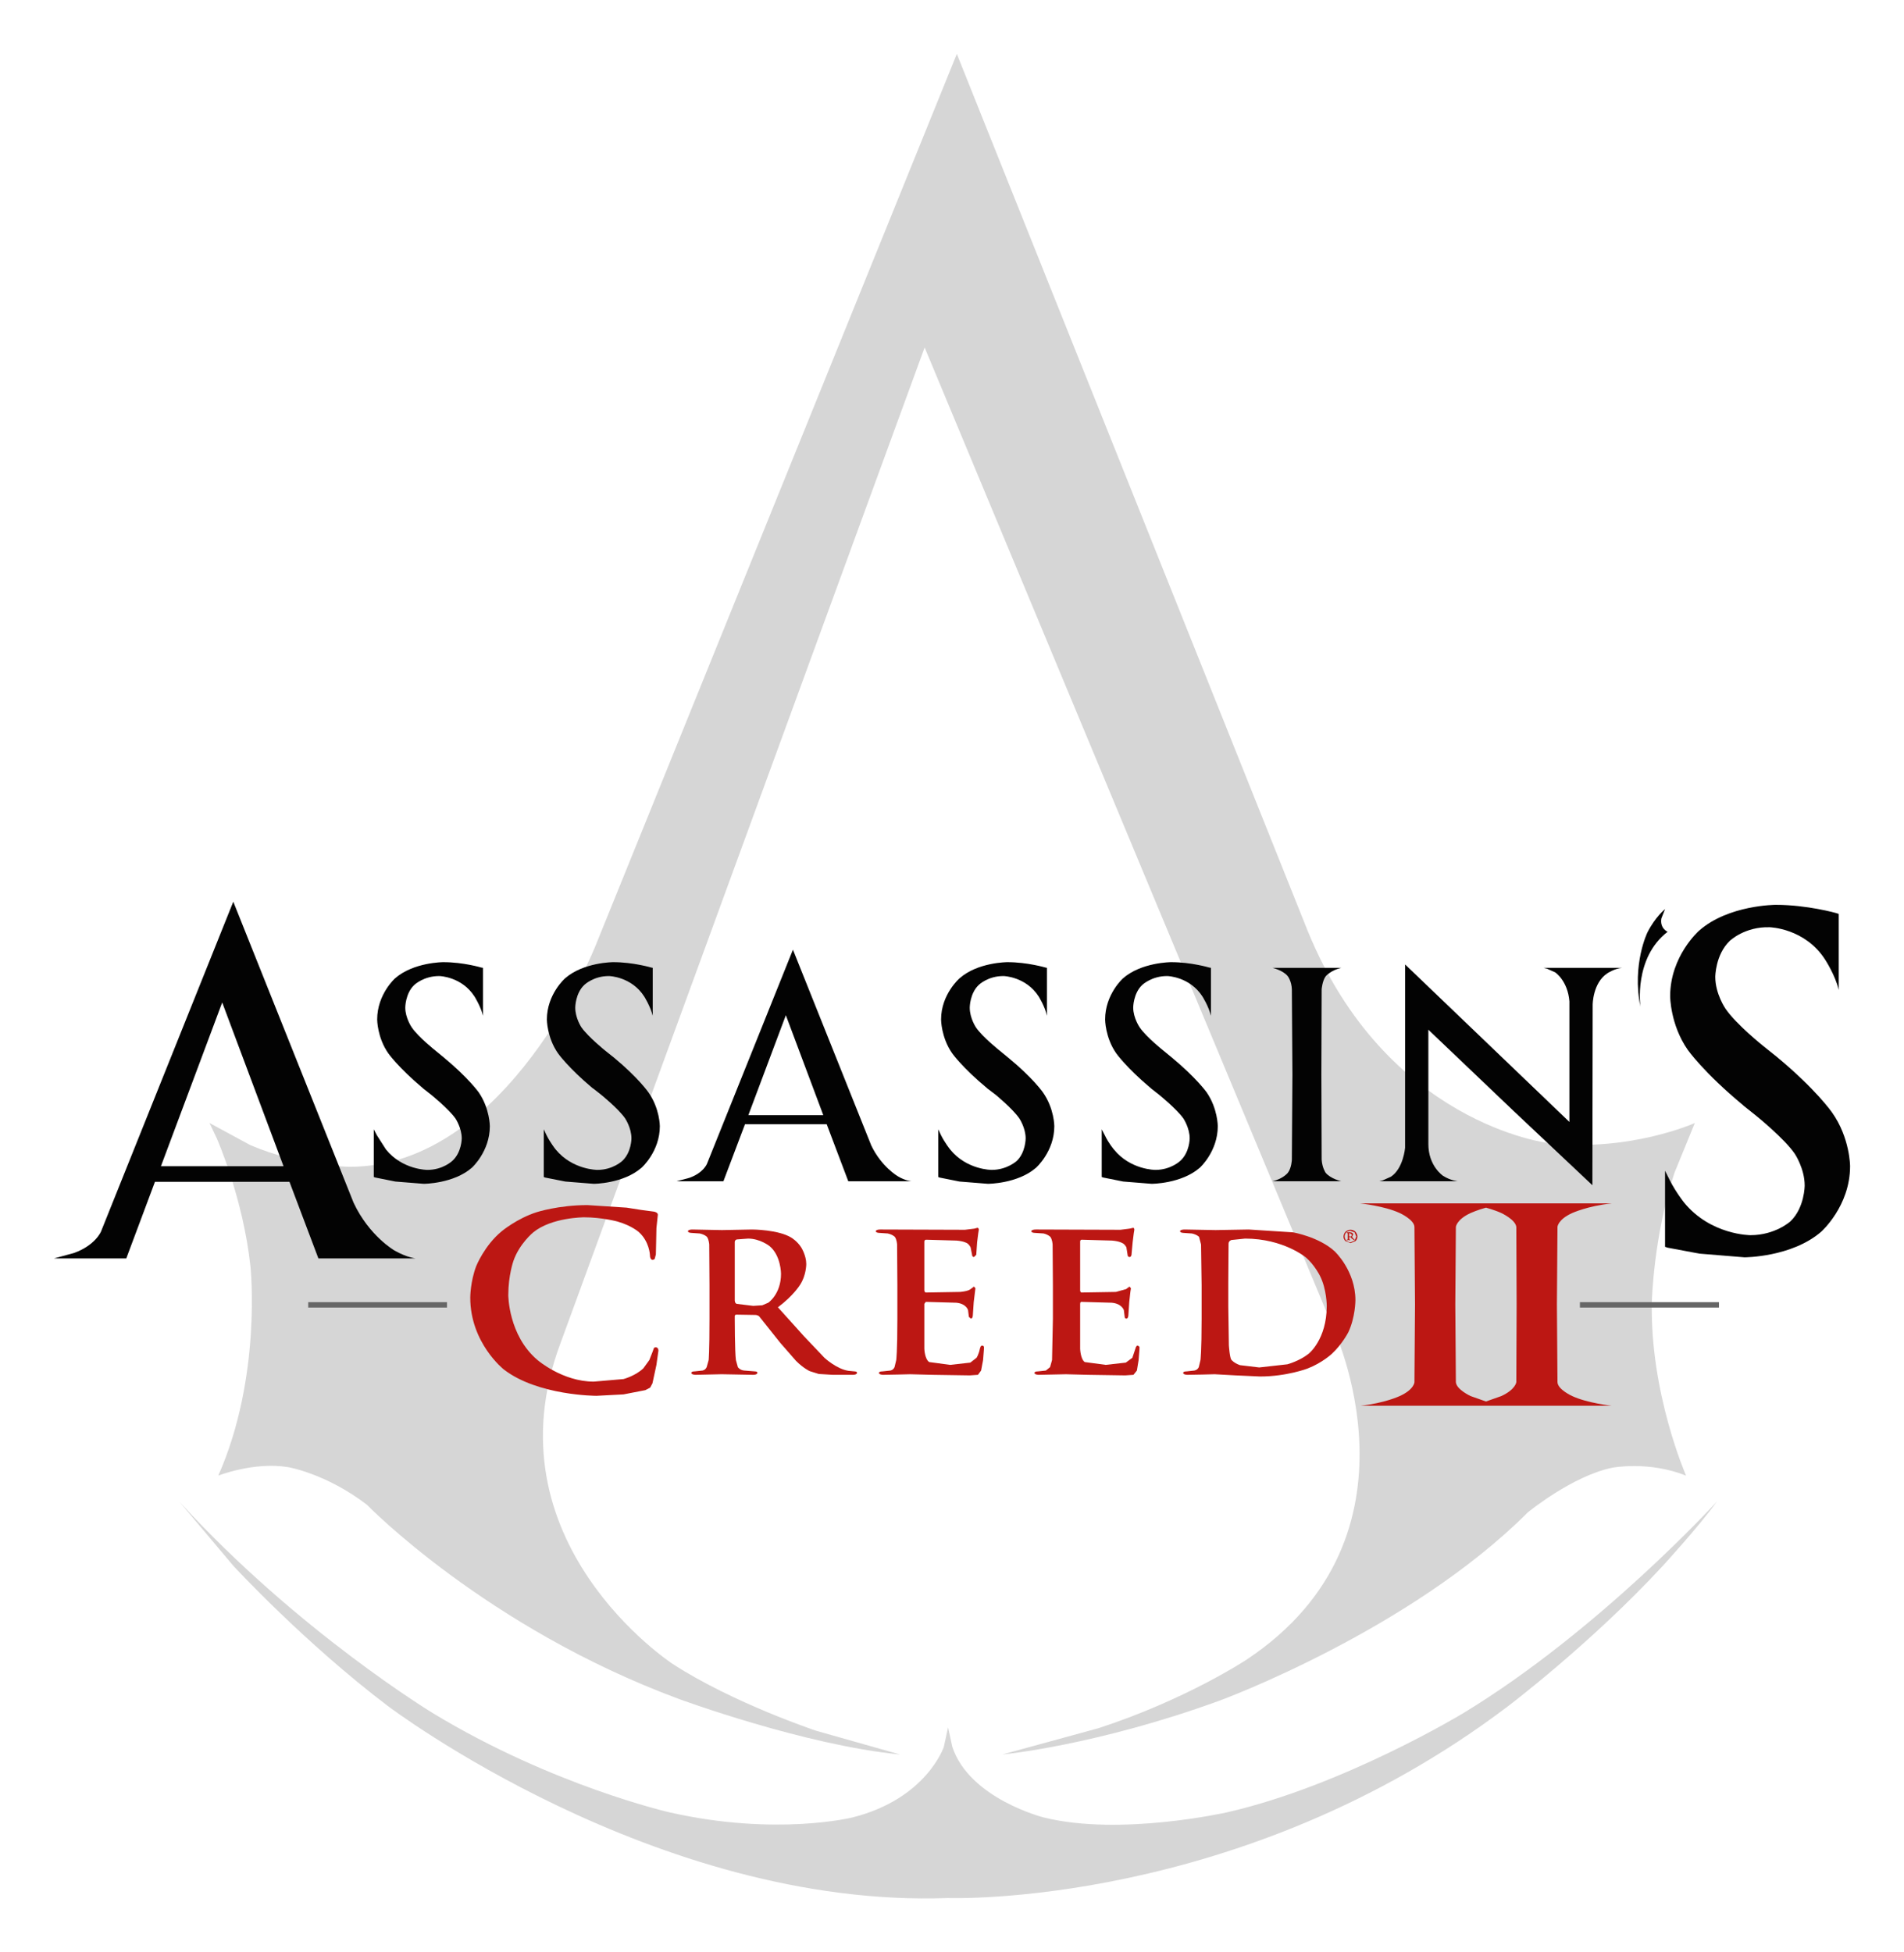 <?xml version="1.0" encoding="UTF-8" standalone="no"?>
<!DOCTYPE svg PUBLIC "-//W3C//DTD SVG 1.0//EN" "http://www.w3.org/TR/2001/REC-SVG-20010904/DTD/svg10.dtd">
<!-- Created with Inkscape (http://www.inkscape.org/) by Marsupilami -->
<svg
   xmlns:svg="http://www.w3.org/2000/svg"
   xmlns="http://www.w3.org/2000/svg"
   version="1.0"
   width="749"
   height="768"
   viewBox="-38.002 -38.002 1342.734 1376.839"
   id="svg12060">
  <defs
     id="defs12062" />
  <path
     d="M 884.052,618.092 L 636.775,9.9475983e-14 L 381.927,629.052 C 381.927,629.052 320.357,784.471 208.972,784.87 C 208.972,784.87 174.103,784.87 138.436,769.527 L 109.743,753.985 L 114.923,764.944 C 114.923,764.944 133.454,806.788 138.635,855.406 C 138.635,855.406 146.804,932.917 115.92,1002.657 C 115.92,1002.657 141.225,992.694 165.136,996.679 C 165.136,996.679 191.836,1001.063 220.728,1023.18 C 220.728,1023.18 304.615,1109.657 440.508,1160.069 C 440.508,1160.069 528.978,1192.747 596.725,1199.322 L 537.546,1182.585 C 537.546,1182.585 478.964,1163.058 436.523,1135.561 C 436.523,1135.561 304.416,1049.482 357.418,908.807 L 614.06,207.027 L 901.587,897.051 C 901.587,897.051 972.721,1044.899 841.212,1132.372 C 841.212,1132.372 798.571,1160.667 736.603,1180.792 L 668.855,1199.322 C 668.855,1199.322 734.809,1193.146 822.283,1161.264 C 822.283,1161.264 955.784,1112.248 1039.472,1028.56 C 1039.472,1028.56 1070.755,1002.856 1099.049,997.078 C 1099.049,997.078 1124.554,992.096 1151.055,1002.657 C 1151.055,1002.657 1125.351,944.075 1126.945,879.516 C 1126.945,879.516 1128.141,833.488 1142.886,789.054 L 1157.232,753.985 C 1157.232,753.985 1111.204,774.708 1054.017,768.132 C 1054.017,768.132 939.644,754.782 884.052,618.092"
     id="path11180"
     style="fill:#d6d6d6;fill-opacity:1;stroke:none;stroke-width:1px;stroke-linecap:round;stroke-linejoin:round;stroke-opacity:1" />
  <path
     d="M 126.68,1066.419 C 126.68,1066.419 176.693,1120.616 235.673,1165.25 C 235.673,1165.25 424.169,1308.116 630.598,1300.544 C 630.598,1300.544 837.028,1308.116 1025.524,1165.25 C 1025.524,1165.25 1084.504,1120.616 1134.517,1066.419 C 1134.517,1066.419 1159.623,1039.121 1172.774,1020.988 C 1172.774,1020.988 1089.485,1112.248 993.842,1170.231 C 993.842,1170.231 909.358,1221.44 827.065,1240.17 C 827.065,1240.17 751.945,1257.107 698.146,1243.756 C 698.146,1243.756 645.742,1230.606 633.587,1193.943 L 630.598,1180.194 L 627.609,1193.943 C 627.609,1193.943 615.455,1230.606 563.05,1243.756 C 563.05,1243.756 509.251,1257.107 434.331,1240.17 C 434.331,1240.17 351.839,1221.44 267.354,1170.231 C 267.354,1170.231 171.711,1112.248 88.422,1020.988 L 126.68,1066.419"
     id="path11182"
     style="fill:#d6d6d6;fill-opacity:1;stroke:none;stroke-width:1px;stroke-linecap:round;stroke-linejoin:round;stroke-opacity:1" />
  <path
     d="M 767.567,656.559 C 767.567,656.559 774.372,650.154 785.38,650.354 C 785.38,650.354 800.991,650.755 809.998,664.765 C 809.998,664.765 814.401,671.77 816.002,678.375 L 816.002,644.55 L 814.801,644.35 C 814.801,644.35 802.192,640.547 787.982,640.547 C 787.982,640.547 766.966,640.547 753.957,651.955 C 753.957,651.955 741.348,663.164 741.348,680.977 C 741.348,680.977 741.348,693.586 749.153,704.794 C 749.153,704.794 756.158,714.801 773.571,729.412 L 773.771,729.612 L 779.375,734.015 C 779.375,734.015 791.784,744.022 796.588,750.827 C 796.588,750.827 800.991,757.432 800.991,764.838 C 800.991,764.838 800.991,774.645 794.386,780.649 C 794.386,780.649 787.781,787.054 776.773,787.054 C 776.773,787.054 759.161,787.054 747.552,772.643 C 747.552,772.643 743.749,768.24 741.147,762.636 L 738.946,758.433 L 738.946,792.058 L 740.147,792.458 L 754.157,795.26 L 774.171,796.861 C 774.171,796.861 795.187,796.861 808.196,785.453 C 808.196,785.453 820.805,774.044 820.805,756.231 C 820.805,756.231 820.805,743.822 813,732.414 C 813,732.414 805.795,722.207 788.382,707.796 L 782.778,703.193 C 782.778,703.193 770.369,693.386 765.765,686.581 C 765.765,686.581 761.162,679.976 761.162,672.57 C 761.162,672.57 761.162,662.563 767.567,656.559"
     id="path11186"
     style="fill:#030303;fill-opacity:1;stroke:none;stroke-width:1px;stroke-linecap:round;stroke-linejoin:round;stroke-opacity:1" />
  <path
     d="M 638.673,651.955 C 638.673,651.955 625.663,663.164 625.663,680.977 C 625.663,680.977 625.663,693.586 633.469,704.794 C 633.469,704.794 640.474,714.801 658.087,729.412 L 658.287,729.612 L 664.091,734.015 C 664.091,734.015 676.3,744.022 680.903,750.827 C 680.903,750.827 685.307,757.432 685.307,764.838 C 685.307,764.838 685.307,774.645 679.102,780.649 C 679.102,780.649 672.297,787.054 661.289,787.054 C 661.289,787.054 643.676,787.054 632.068,772.643 C 632.068,772.643 628.465,768.24 625.663,762.636 L 623.662,758.433 L 623.662,792.058 L 624.663,792.458 L 638.673,795.26 L 658.687,796.861 C 658.687,796.861 679.703,796.861 692.712,785.453 C 692.712,785.453 705.521,774.044 705.521,756.231 C 705.521,756.231 705.521,743.822 697.516,732.414 C 697.516,732.414 690.51,722.207 672.898,707.796 L 667.294,703.193 C 667.294,703.193 654.885,693.386 650.281,686.581 C 650.281,686.581 645.878,680.176 645.878,672.57 C 645.878,672.57 645.878,662.563 652.283,656.559 C 652.283,656.559 658.887,650.154 669.895,650.354 C 669.895,650.354 685.507,650.755 694.513,664.765 C 694.513,664.765 698.917,671.77 700.318,678.375 L 700.318,644.55 L 699.317,644.35 C 699.317,644.35 686.508,640.547 672.497,640.547 C 672.497,640.547 651.482,640.547 638.673,651.955"
     id="path11188"
     style="fill:#030303;fill-opacity:1;stroke:none;stroke-width:1px;stroke-linecap:round;stroke-linejoin:round;stroke-opacity:1" />
  <path
     d="M 907.869,644.55 L 859.434,644.55 C 859.434,644.55 867.039,646.351 870.242,650.554 C 870.242,650.554 872.843,653.957 873.044,659.761 L 873.444,719.805 L 873.044,779.849 C 873.044,779.849 872.843,785.653 870.242,789.055 C 870.242,789.055 867.039,793.258 859.434,795.06 L 907.869,795.06 C 907.869,795.06 900.263,793.258 896.861,789.055 C 896.861,789.055 894.459,785.653 894.059,779.849 L 893.859,719.805 L 894.059,659.761 C 894.059,659.761 894.459,653.957 896.861,650.554 C 896.861,650.554 900.263,646.351 907.869,644.55"
     id="path11190"
     style="fill:#030303;fill-opacity:1;stroke:none;stroke-width:1px;stroke-linecap:round;stroke-linejoin:round;stroke-opacity:1" />
  <path
     d="M 952.902,771.442 C 952.902,771.442 951.701,786.053 942.894,791.857 L 937.09,794.459 L 934.688,795.06 L 990.129,795.06 C 990.129,795.06 985.125,794.659 979.721,791.257 C 979.721,791.257 969.314,784.452 969.314,768.841 L 969.314,688.182 L 1029.358,745.424 L 1084.998,797.862 L 1085.198,670.569 C 1085.198,670.569 1085.198,655.158 1095.606,648.353 C 1095.606,648.353 1100.81,644.95 1106.013,644.55 L 1050.573,644.55 L 1052.975,645.15 L 1058.779,647.752 C 1058.779,647.752 1067.585,653.557 1068.786,668.167 L 1068.786,753.229 L 952.902,642.148 L 952.902,771.442"
     id="path11192"
     style="fill:#030303;fill-opacity:1;stroke:none;stroke-width:1px;stroke-linecap:round;stroke-linejoin:round;stroke-opacity:1" />
  <path
     d="M 1258.725,660.161 L 1258.725,606.522 L 1256.923,605.922 C 1256.923,605.922 1236.508,600.118 1214.292,600.118 C 1214.292,600.118 1180.868,600.118 1160.253,618.331 C 1160.253,618.331 1139.838,636.144 1139.838,664.565 C 1139.838,664.565 1139.838,684.579 1152.247,702.392 C 1152.247,702.392 1163.455,718.404 1191.275,741.421 L 1191.676,741.821 L 1200.682,749.026 C 1200.682,749.026 1220.297,764.838 1227.702,775.646 C 1227.702,775.646 1234.707,786.053 1234.707,798.062 C 1234.707,798.062 1234.707,813.673 1224.7,823.28 C 1224.7,823.28 1214.092,833.087 1196.479,833.087 C 1196.479,833.087 1168.459,833.087 1149.645,810.071 C 1149.645,810.071 1144.041,803.066 1139.638,794.459 L 1136.235,787.654 L 1136.235,841.293 L 1138.037,841.894 L 1160.453,846.097 L 1192.276,848.699 C 1192.276,848.699 1225.501,848.699 1246.316,830.686 C 1246.316,830.686 1266.73,812.673 1266.73,784.452 C 1266.73,784.452 1266.73,764.437 1253.921,746.424 C 1253.921,746.424 1242.713,730.212 1214.893,707.196 L 1205.886,699.99 C 1205.886,699.99 1186.272,684.379 1178.867,673.371 C 1178.867,673.371 1171.661,662.963 1171.661,650.955 C 1171.661,650.955 1171.661,635.343 1181.869,625.536 C 1181.869,625.536 1192.476,615.329 1210.089,615.929 C 1210.089,615.929 1234.907,616.53 1249.118,638.746 C 1249.118,638.746 1256.323,649.754 1258.725,660.161"
     id="path11194"
     style="fill:#030303;fill-opacity:1;stroke:none;stroke-width:1px;stroke-linecap:round;stroke-linejoin:round;stroke-opacity:1" />
  <path
     d="M 1133.633,609.725 L 1136.235,603.12 C 1136.235,603.12 1129.43,608.524 1123.826,619.532 C 1123.826,619.532 1112.818,641.948 1118.823,671.97 C 1118.823,671.97 1114.019,637.545 1138.037,619.131 C 1138.037,619.131 1132.433,616.73 1133.633,609.725"
     id="path11196"
     style="fill:#030303;fill-opacity:1;stroke:none;stroke-width:1px;stroke-linecap:round;stroke-linejoin:round;stroke-opacity:1" />
  <path
     d="M 1174.263,880.322 L 1076.192,880.322 L 1076.192,884.125 L 1174.263,884.125 L 1174.263,880.322"
     id="path11198"
     style="fill:#666666;fill-opacity:1;stroke:none;stroke-width:1px;stroke-linecap:round;stroke-linejoin:round;stroke-opacity:1" />
  <path
     d="M 921.281,810.683 C 921.281,810.683 938.286,812.461 949.094,817.465 C 949.094,817.465 959.3,822.073 959.5,827.277 L 959.906,881.933 L 959.5,936.777 C 959.5,936.777 959.301,941.955 949.094,946.558 C 949.094,946.558 938.481,951.57 921.469,953.371 L 1098.594,953.371 C 1098.594,953.371 1081.589,951.562 1070.781,946.558 C 1070.781,946.558 1060.575,941.981 1060.375,936.777 L 1059.969,881.933 L 1060.375,827.277 C 1060.375,827.277 1060.574,822.068 1070.781,817.465 C 1070.781,817.465 1081.581,812.485 1098.594,810.683 L 921.281,810.683 z M 1009.938,813.683 C 1009.938,813.683 1015.947,815.263 1020.75,817.465 C 1020.75,817.465 1030.743,822.073 1031.344,827.277 L 1031.562,881.933 L 1031.344,936.777 C 1031.344,936.777 1030.757,941.955 1020.75,946.558 L 1009.938,950.371 L 999.125,946.558 C 999.125,946.558 989.119,941.981 988.719,936.777 L 988.312,881.933 L 988.719,827.277 C 988.719,827.277 989.118,822.068 999.125,817.465 C 999.125,817.465 1003.933,815.285 1009.938,813.683 z"
     id="path11200"
     style="fill:#bc1713;fill-opacity:1;stroke:none;stroke-width:1px;stroke-linecap:round;stroke-linejoin:round;stroke-opacity:1" />
  <path
     d="M 914.469,829.277 C 912.267,829.277 910.875,830.683 910.875,830.683 C 909.474,832.084 909.469,834.09 909.469,834.09 C 909.469,836.091 910.875,837.277 910.875,837.277 L 914.469,838.683 L 917.875,837.277 C 919.276,836.076 919.281,834.09 919.281,834.09 C 919.281,832.088 917.875,830.683 917.875,830.683 C 916.674,829.282 914.469,829.277 914.469,829.277 z M 914.188,830.09 C 914.375,830.074 914.469,830.09 914.469,830.09 L 917.281,831.09 L 918.469,834.09 L 917.281,836.902 L 914.469,838.09 C 912.667,838.09 911.469,836.902 911.469,836.902 C 910.268,835.701 910.281,834.09 910.281,834.09 C 910.281,832.288 911.469,831.09 911.469,831.09 C 912.369,830.339 913.625,830.137 914.188,830.09 z"
     id="path11208"
     style="fill:#bc1713;fill-opacity:1;stroke:none;stroke-width:1px;stroke-linecap:round;stroke-linejoin:round;stroke-opacity:1" />
  <path
     d="M 911.875,831.09 L 911.656,831.277 L 911.875,831.277 L 912.469,831.902 L 912.469,836.09 L 911.875,836.277 L 911.656,836.496 L 911.875,836.683 L 912.281,836.683 L 913.062,836.496 L 913.875,836.683 L 914.062,836.683 L 914.281,836.496 L 914.281,836.277 L 913.688,836.277 L 913.469,835.09 L 913.469,834.496 L 914.469,834.496 L 915.281,835.496 L 917.062,836.683 L 917.469,836.496 L 917.281,836.277 L 916.281,835.277 L 915.469,834.277 L 916.281,832.683 C 916.281,831.082 914.062,831.09 914.062,831.09 L 911.875,831.09 z M 913.469,831.683 L 914.062,831.683 L 915.469,832.902 L 914.875,833.902 L 914.281,834.09 L 913.469,833.902 L 913.469,831.683 z"
     id="path11204"
     style="fill:#bc1713;fill-opacity:1;stroke:none;stroke-width:1px;stroke-linecap:round;stroke-linejoin:round;stroke-opacity:1" />
  <path
     d="M 797.594,829.09 C 794.191,829.09 794.187,830.277 794.188,830.277 C 794.188,831.478 796.781,831.496 796.781,831.496 L 802.594,831.902 C 806.196,832.703 807.594,834.277 807.594,834.277 L 809,839.683 L 809.406,868.308 L 809.406,892.121 C 809.406,915.338 808.594,921.152 808.594,921.152 L 807.406,926.152 C 806.406,928.354 804.188,928.558 804.188,928.558 L 798.781,929.152 C 796.38,929.152 796.375,930.152 796.375,930.152 C 796.375,931.553 799.375,931.558 799.375,931.558 L 810,931.371 L 818.594,931.152 L 833.406,931.965 L 850.625,932.746 C 869.439,932.746 884.062,927.152 884.062,927.152 C 894.47,923.149 901.25,916.746 901.25,916.746 C 908.455,910.141 912.875,901.527 912.875,901.527 C 917.879,890.919 917.875,878.933 917.875,878.933 C 917.875,858.118 903.25,844.496 903.25,844.496 C 892.242,834.288 873.844,831.09 873.844,831.09 L 842.625,829.09 L 819.219,829.496 L 797.594,829.09 z M 840.031,835.496 C 867.251,835.496 883.062,848.902 883.062,848.902 C 889.067,854.106 892.844,861.715 892.844,861.715 C 897.647,871.121 897.656,882.933 897.656,882.933 C 897.656,906.751 884.844,916.746 884.844,916.746 C 878.239,921.95 869.844,924.152 869.844,924.152 L 850.031,926.371 L 836.406,924.746 C 832.003,923.145 830.406,920.965 830.406,920.965 C 829.205,919.564 828.625,910.746 828.625,910.746 L 828.219,883.34 L 828.219,866.308 L 828.406,839.09 C 828.406,837.088 830.406,836.496 830.406,836.496 L 840.031,835.496 z"
     id="path11214"
     style="fill:#bc1713;fill-opacity:1;stroke:none;stroke-width:1px;stroke-linecap:round;stroke-linejoin:round;stroke-opacity:1" />
  <path
     d="M 746.151,836.89 L 724.735,836.29 C 724.735,836.29 723.735,836.29 723.735,837.691 L 723.735,871.916 C 723.735,871.916 723.735,873.517 724.735,873.517 L 748.953,873.117 L 756.158,871.115 L 758.56,869.314 L 759.561,870.515 L 759.161,873.117 L 758.36,880.322 L 757.76,889.328 C 757.76,889.328 757.76,891.93 756.359,891.93 C 756.359,891.93 755.158,891.93 755.158,890.729 L 754.557,885.926 C 754.557,885.926 753.156,881.323 745.951,880.722 L 724.535,880.122 C 724.535,880.122 723.735,880.122 723.735,881.523 L 723.735,913.146 C 723.735,913.146 723.935,920.351 726.937,922.553 L 741.748,924.554 L 755.958,922.953 L 760.562,919.55 L 762.763,912.946 C 762.763,912.946 763.163,910.944 764.364,910.944 L 765.565,911.745 L 765.565,913.546 L 764.965,921.152 L 763.764,928.557 L 761.362,931.559 L 755.558,931.959 L 729.339,931.559 L 713.727,931.159 L 694.513,931.559 C 694.513,931.559 691.511,931.559 691.511,930.158 C 691.511,930.158 691.511,929.157 693.913,929.157 L 699.517,928.557 L 702.519,926.155 L 703.92,921.152 L 704.521,892.13 L 704.521,868.313 L 704.321,839.692 C 704.321,839.692 704.12,836.09 702.719,834.288 C 702.719,834.288 701.318,832.687 697.916,831.887 L 691.912,831.486 C 691.912,831.486 689.31,831.486 689.31,830.285 C 689.31,830.285 689.31,829.085 692.712,829.085 L 752.155,829.285 L 758.56,828.484 L 761.162,827.884 C 761.162,827.884 761.963,827.884 761.963,829.285 L 761.562,831.686 L 760.762,838.091 L 759.961,846.897 C 759.961,846.897 759.761,848.499 758.56,848.499 C 758.56,848.499 757.159,848.499 757.159,846.697 L 756.359,841.694 C 756.359,841.694 755.358,839.492 753.556,838.692 C 753.556,838.692 751.355,837.29 746.151,836.89"
     id="path11216"
     style="fill:#bc1713;fill-opacity:1;stroke:none;stroke-width:1px;stroke-linecap:round;stroke-linejoin:round;stroke-opacity:1" />
  <path
     d="M 651.282,827.884 C 651.282,827.884 652.283,827.884 652.283,829.285 L 651.882,831.686 L 651.082,838.091 L 650.481,846.897 L 648.88,848.499 C 648.88,848.499 647.479,848.499 647.479,846.697 L 646.478,841.694 C 646.478,841.694 645.478,839.492 643.876,838.692 C 643.876,838.692 641.675,837.29 636.471,836.89 L 615.055,836.29 C 615.055,836.29 613.855,836.29 613.855,837.691 L 613.855,871.916 C 613.855,871.916 613.855,873.517 615.055,873.517 L 639.073,873.117 C 639.073,873.117 644.677,872.716 646.478,871.115 L 648.88,869.314 L 649.881,870.515 L 648.68,880.322 L 648.08,889.328 C 648.08,889.328 648.08,891.93 646.679,891.93 L 645.278,890.729 L 644.677,885.926 C 644.677,885.926 643.476,881.323 636.271,880.722 L 614.855,880.122 L 613.855,881.523 L 613.855,913.146 C 613.855,913.146 614.055,920.351 617.257,922.553 L 632.068,924.554 L 646.278,922.953 L 650.681,919.55 C 650.681,919.55 652.283,917.149 653.083,912.946 L 653.684,911.344 L 654.684,910.944 C 654.684,910.944 655.485,910.944 655.885,911.745 L 655.885,913.546 L 655.285,921.152 L 653.884,928.557 L 651.682,931.559 L 645.878,931.959 L 619.659,931.559 L 603.847,931.159 L 595.441,931.359 L 584.833,931.559 C 584.833,931.559 581.831,931.559 581.831,930.158 C 581.831,930.158 581.831,929.157 584.233,929.157 L 589.837,928.557 C 589.837,928.557 591.839,928.357 592.839,926.155 L 594.04,921.152 C 594.04,921.152 594.841,915.347 594.841,892.13 L 594.841,868.313 L 594.641,839.692 C 594.641,839.692 594.44,836.09 593.039,834.288 C 593.039,834.288 591.638,832.687 588.036,831.887 L 582.232,831.486 C 582.232,831.486 579.63,831.486 579.63,830.285 C 579.63,830.285 579.63,829.085 582.832,829.085 L 642.475,829.285 L 649.08,828.484 L 651.282,827.884"
     id="path11218"
     style="fill:#bc1713;fill-opacity:1;stroke:none;stroke-width:1px;stroke-linecap:round;stroke-linejoin:round;stroke-opacity:1" />
  <path
     d="M 274.607,640.547 C 274.607,640.547 253.592,640.547 240.583,651.955 C 240.583,651.955 227.973,663.164 227.973,680.977 C 227.973,680.977 227.973,693.586 235.779,704.794 C 235.779,704.794 242.784,714.801 260.197,729.412 L 260.397,729.612 L 266.001,734.015 C 266.001,734.015 278.41,744.022 283.214,750.827 C 283.214,750.827 287.617,757.432 287.617,764.838 C 287.617,764.838 287.617,774.645 281.012,780.649 C 281.012,780.649 274.407,787.054 263.399,787.054 C 263.399,787.054 245.786,787.054 234.178,772.643 L 227.773,762.636 L 225.572,758.433 L 225.572,792.058 L 226.772,792.458 L 240.783,795.26 L 260.797,796.861 C 260.797,796.861 281.813,796.861 294.822,785.453 C 294.822,785.453 307.431,774.044 307.431,756.231 C 307.431,756.231 307.431,743.822 299.626,732.414 C 299.626,732.414 292.42,722.207 275.008,707.796 L 269.404,703.193 C 269.404,703.193 256.994,693.386 252.391,686.581 C 252.391,686.581 247.788,679.976 247.788,672.57 C 247.788,672.57 247.788,662.563 254.192,656.559 C 254.192,656.559 260.997,650.154 272.005,650.354 C 272.005,650.354 287.617,650.755 296.623,664.765 C 296.623,664.765 301.027,671.77 302.628,678.375 L 302.628,644.55 L 301.427,644.35 C 301.427,644.35 288.818,640.547 274.607,640.547"
     id="path11220"
     style="fill:#030303;fill-opacity:1;stroke:none;stroke-width:1px;stroke-linecap:round;stroke-linejoin:round;stroke-opacity:1" />
  <path
     d="M 421.314,644.35 C 421.314,644.35 408.505,640.547 394.495,640.547 C 394.495,640.547 373.479,640.547 360.47,651.955 C 360.47,651.955 347.661,663.164 347.661,680.977 C 347.661,680.977 347.661,693.586 355.466,704.794 C 355.466,704.794 362.471,714.801 379.884,729.412 L 380.284,729.612 L 385.888,734.015 C 385.888,734.015 398.297,744.022 402.901,750.827 C 402.901,750.827 407.304,757.432 407.304,764.838 C 407.304,764.838 407.304,774.645 400.899,780.649 C 400.899,780.649 394.295,787.054 383.287,787.054 C 383.287,787.054 365.674,787.054 353.865,772.643 C 353.865,772.643 350.262,768.24 347.46,762.636 L 345.459,758.433 L 345.459,792.058 L 346.46,792.458 L 360.67,795.26 L 380.685,796.861 C 380.685,796.861 401.5,796.861 414.509,785.453 C 414.509,785.453 427.319,774.044 427.319,756.231 C 427.319,756.231 427.319,743.822 419.313,732.414 C 419.313,732.414 412.308,722.207 394.895,707.796 L 389.091,703.193 C 389.091,703.193 376.882,693.386 372.078,686.581 C 372.078,686.581 367.675,680.176 367.675,672.57 C 367.675,672.57 367.675,662.563 374.08,656.559 C 374.08,656.559 380.685,650.154 391.693,650.354 C 391.693,650.354 407.304,650.755 416.311,664.765 C 416.311,664.765 420.714,671.77 422.315,678.375 L 422.315,644.55 L 421.314,644.35"
     id="path11222"
     style="fill:#030303;fill-opacity:1;stroke:none;stroke-width:1px;stroke-linecap:round;stroke-linejoin:round;stroke-opacity:1" />
  <path
     d="M 521.188,631.746 L 460.531,782.84 C 460.531,782.84 457.932,789.25 448.125,792.652 L 439.125,795.058 L 472.156,795.058 L 487.375,754.84 L 545,754.84 L 560.219,795.058 L 604.844,795.058 C 604.844,795.058 600.635,794.867 595.031,791.465 C 595.031,791.465 583.643,784.851 576.438,769.84 L 521.188,631.746 z M 516.188,677.965 L 542.594,748.433 L 489.75,748.433 L 516.188,677.965 z"
     id="path11226"
     style="fill:#030303;fill-opacity:1;stroke:none;stroke-width:1px;stroke-linecap:round;stroke-linejoin:round;stroke-opacity:1" />
  <path
     d="M 450.344,829.09 C 447.141,829.09 447.125,830.277 447.125,830.277 C 447.125,831.478 449.75,831.496 449.75,831.496 L 455.531,831.902 C 459.134,832.703 460.531,834.277 460.531,834.277 C 461.932,836.078 462.156,839.683 462.156,839.683 L 462.344,868.308 L 462.344,892.121 C 462.344,915.338 461.75,921.152 461.75,921.152 L 460.344,926.152 C 459.343,928.354 457.344,928.558 457.344,928.558 L 451.75,929.152 C 449.548,929.152 449.531,930.152 449.531,930.152 C 449.531,931.553 452.531,931.558 452.531,931.558 L 470.938,931.152 L 493.156,931.558 C 496.158,931.558 496.156,930.152 496.156,930.152 C 496.156,929.151 494.375,929.152 494.375,929.152 L 486.969,928.558 C 483.766,928.358 482.344,926.152 482.344,926.152 L 480.969,921.152 C 480.168,915.348 480.156,892.121 480.156,892.121 L 480.156,890.121 C 480.156,889.12 481.344,889.121 481.344,889.121 L 494.562,889.34 C 496.364,889.34 497.375,890.34 497.375,890.34 L 512.375,909.152 L 523.375,921.746 C 528.579,926.95 533,928.965 533,928.965 L 539.406,930.965 L 549.219,931.558 L 563.406,931.558 C 566.408,931.558 566.406,930.152 566.406,930.152 C 566.406,929.151 564.625,929.152 564.625,929.152 L 560.406,928.746 C 552,927.545 543.406,919.558 543.406,919.558 L 528.781,904.152 L 510.594,883.933 C 521.602,875.727 526.187,868.121 526.188,868.121 C 530.591,861.516 530.594,853.496 530.594,853.496 C 530.594,847.291 527,841.683 527,841.683 C 524.198,837.28 520.188,834.902 520.188,834.902 C 510.981,829.098 492.375,829.09 492.375,829.09 L 471.156,829.496 L 450.344,829.09 z M 489.562,835.496 C 497.969,835.496 504.563,840.683 504.562,840.683 C 512.768,847.288 512.781,860.308 512.781,860.308 C 512.781,874.719 503.781,880.715 503.781,880.715 L 499.562,882.527 L 493.156,882.933 L 481.562,881.527 C 480.161,881.127 480.156,879.121 480.156,879.121 L 480.156,837.902 C 480.156,836.501 481.563,836.09 481.562,836.09 L 489.562,835.496 z"
     id="path11230"
     style="fill:#bc1713;fill-opacity:1;stroke:none;stroke-width:1px;stroke-linecap:round;stroke-linejoin:round;stroke-opacity:1" />
  <path
     d="M 126.5,597.902 L 33.219,830.496 C 33.219,830.496 29.242,840.279 14.031,845.683 L 0,849.496 L 51.031,849.496 L 71.25,795.465 L 166.125,795.465 L 186.531,849.496 L 255.188,849.496 C 255.187,849.496 248.994,848.906 240.188,843.902 C 240.188,843.902 222.383,833.694 211.375,810.277 L 126.5,597.902 z M 118.688,668.965 L 161.938,784.465 L 75.469,784.465 L 118.688,668.965 z"
     id="path11234"
     style="fill:#030303;fill-opacity:1;stroke:none;stroke-width:1px;stroke-linecap:round;stroke-linejoin:round;stroke-opacity:1" />
  <path
     d="M 423.116,816.475 C 423.116,816.475 425.918,816.876 425.918,818.677 L 424.917,828.084 L 424.717,838.091 L 424.517,846.697 L 423.716,849.7 C 423.716,849.7 423.316,850.5 422.115,850.5 C 422.115,850.5 420.314,850.5 420.314,846.897 C 420.314,846.897 419.913,837.691 412.708,831.086 C 412.708,831.086 407.904,826.483 397.497,823.48 C 397.497,823.48 386.689,820.478 373.88,820.478 C 373.88,820.478 351.063,820.478 338.054,831.086 C 338.054,831.086 328.246,839.092 324.043,851.301 C 324.043,851.301 320.441,861.508 320.441,875.318 C 320.441,875.318 320.441,903.739 341.056,921.152 C 341.056,921.152 358.669,936.363 380.685,936.363 L 401.7,934.561 C 401.7,934.561 410.106,932.36 415.71,926.956 L 419.913,921.152 L 422.115,915.548 L 423.116,912.745 C 423.116,912.745 423.516,912.145 424.517,912.145 C 424.517,912.145 426.318,912.145 426.318,914.547 L 424.917,924.554 L 422.115,937.564 L 420.514,940.566 L 417.111,942.367 L 401.7,945.369 L 382.686,946.37 C 382.686,946.37 341.256,946.37 317.238,927.756 C 317.238,927.756 293.621,909.143 293.621,877.12 C 293.621,877.12 293.621,865.911 297.824,854.903 C 297.824,854.903 303.628,840.293 315.837,830.285 C 315.837,830.285 326.645,821.279 340.455,816.876 C 340.455,816.876 355.867,811.872 376.281,811.872 L 403.902,813.673 L 414.109,815.274 L 423.116,816.475"
     id="path11232"
     style="fill:#bc1713;fill-opacity:1;stroke:none;stroke-width:1px;stroke-linecap:round;stroke-linejoin:round;stroke-opacity:1" />
  <path
     d="M 179.338,880.322 L 277.209,880.322 L 277.209,884.125 L 179.338,884.125 L 179.338,880.322"
     id="path11236"
     style="fill:#666666;fill-opacity:1;stroke:none;stroke-width:1px;stroke-linecap:round;stroke-linejoin:round;stroke-opacity:1" />
</svg>
<!-- version: 20090314, original size: 1266.7306 1300.8352, border: 3% -->
